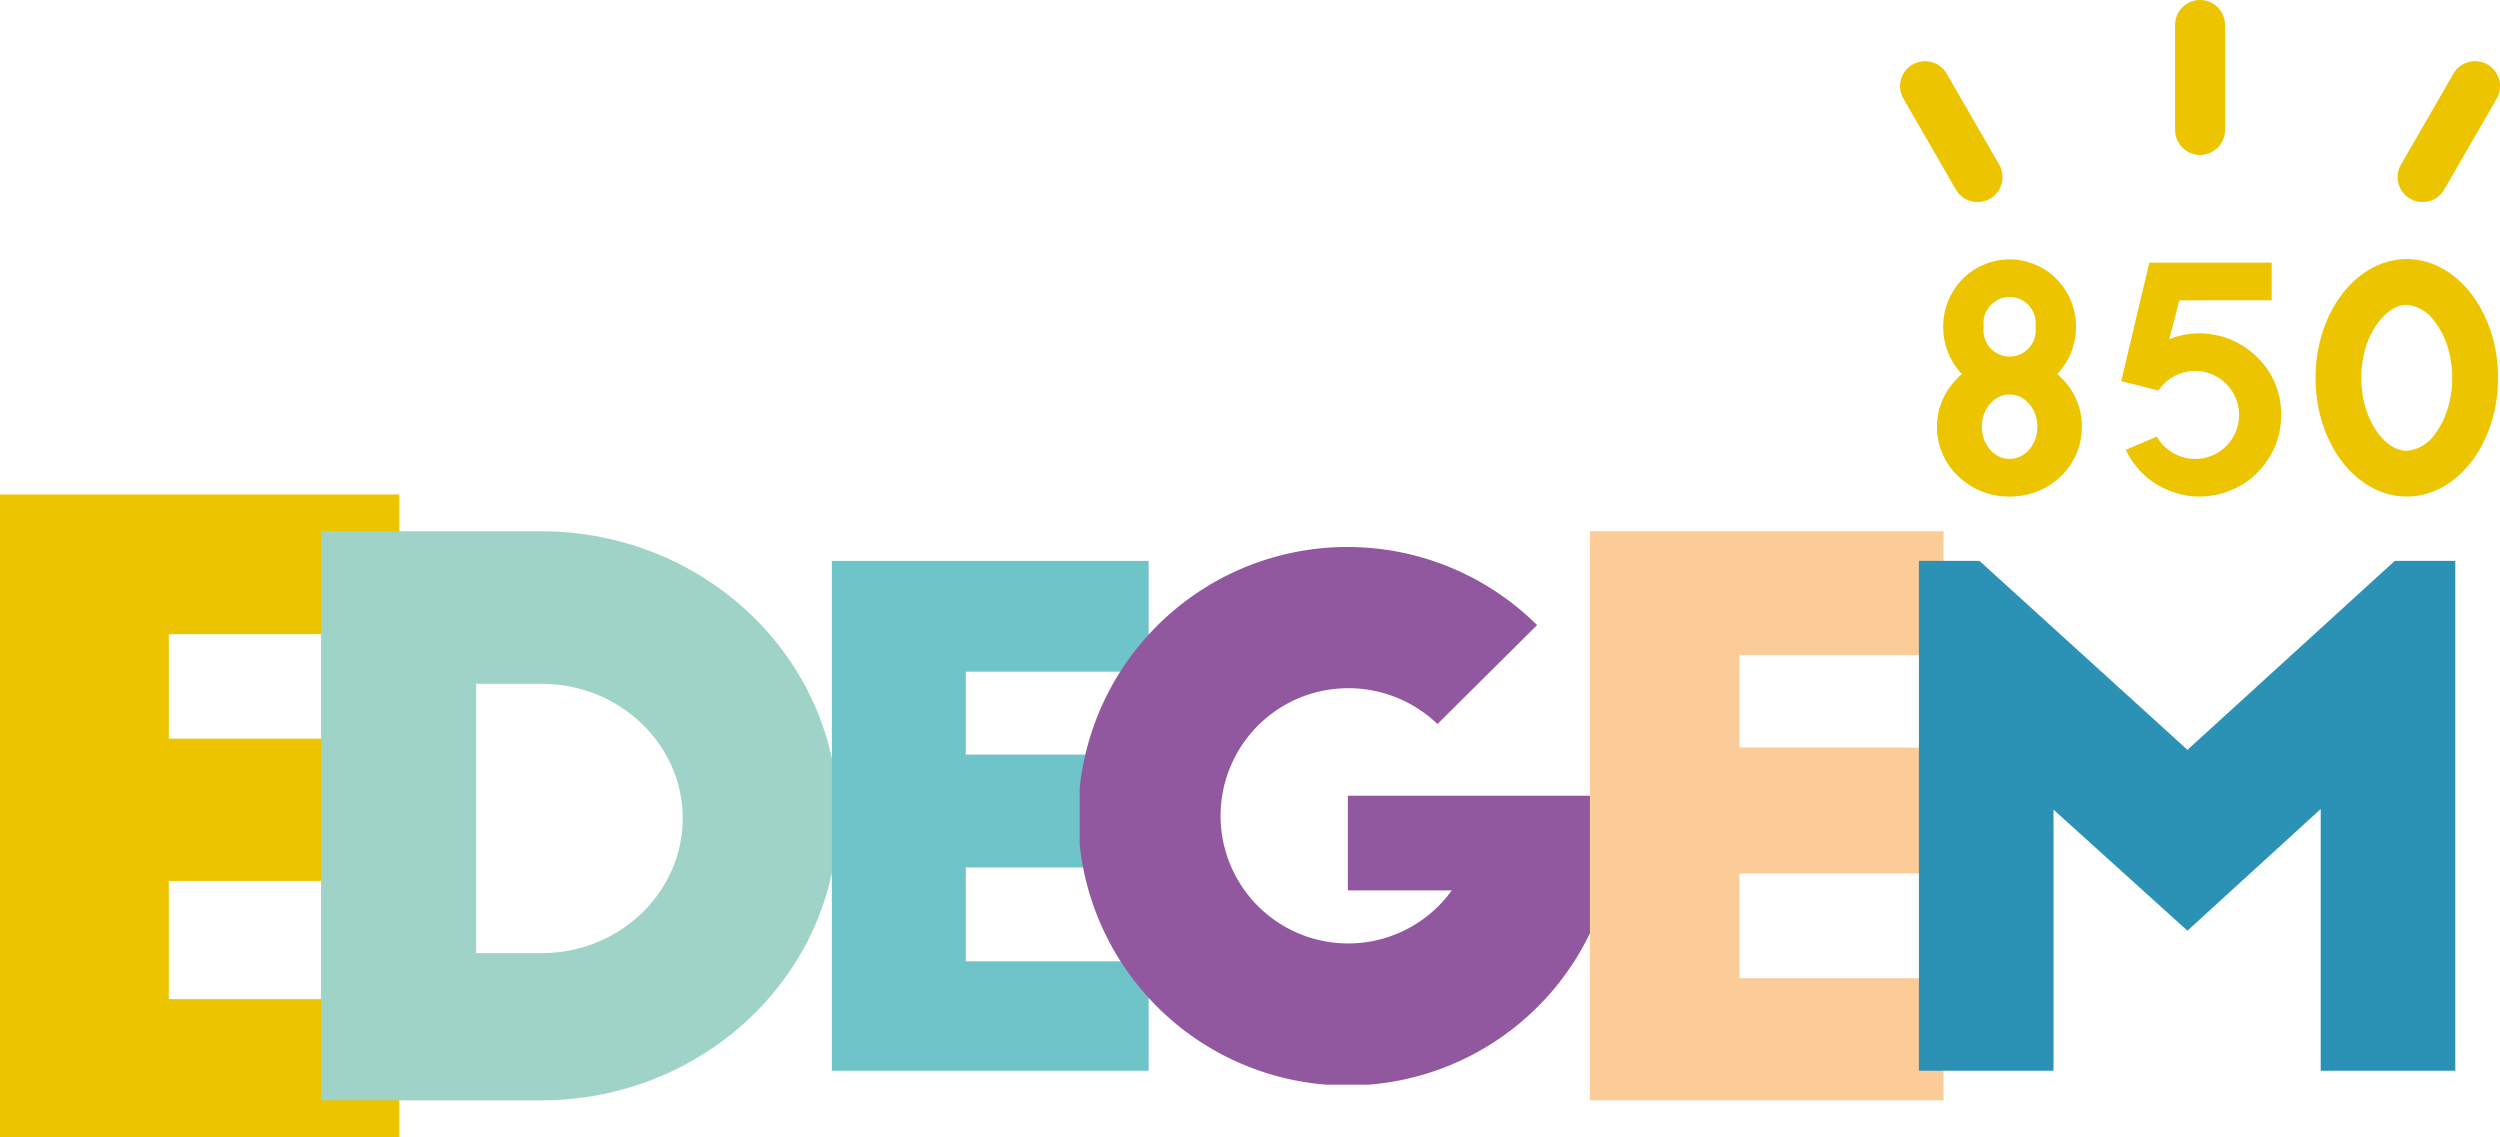 <svg xmlns="http://www.w3.org/2000/svg" xmlns:xlink="http://www.w3.org/1999/xlink" width="355.786" height="161.825" viewBox="0 0 355.786 161.825">
  <defs>
    <clipPath id="clip-path">
      <rect id="Rectangle_2177" data-name="Rectangle 2177" width="355.786" height="161.825" fill="none"/>
    </clipPath>
    <clipPath id="clip-path-3">
      <rect id="Rectangle_2170" data-name="Rectangle 2170" width="56.824" height="91.451" fill="none"/>
    </clipPath>
    <clipPath id="clip-path-4">
      <rect id="Rectangle_2171" data-name="Rectangle 2171" width="73.553" height="80.981" fill="none"/>
    </clipPath>
    <clipPath id="clip-path-5">
      <rect id="Rectangle_2172" data-name="Rectangle 2172" width="45.086" height="72.562" fill="none"/>
    </clipPath>
    <clipPath id="clip-path-6">
      <rect id="Rectangle_2173" data-name="Rectangle 2173" width="76.425" height="76.523" fill="none"/>
    </clipPath>
    <clipPath id="clip-path-7">
      <rect id="Rectangle_2174" data-name="Rectangle 2174" width="50.316" height="80.982" fill="none"/>
    </clipPath>
    <clipPath id="clip-path-8">
      <rect id="Rectangle_2175" data-name="Rectangle 2175" width="76.337" height="72.562" fill="none"/>
    </clipPath>
  </defs>
  <g id="Group_438" data-name="Group 438" transform="translate(0 65)">
    <g id="Group_400" data-name="Group 400" transform="translate(0 -65)" clip-path="url(#clip-path)">
      <g id="Group_399" data-name="Group 399" transform="translate(0 0)">
        <g id="Group_398" data-name="Group 398" clip-path="url(#clip-path)">
          <g id="Group_382" data-name="Group 382" transform="translate(0 70.374)" style="mix-blend-mode: multiply;isolation: isolate">
            <g id="Group_381" data-name="Group 381">
              <g id="Group_380" data-name="Group 380" clip-path="url(#clip-path-3)">
                <path id="Path_832" data-name="Path 832" d="M0,25.193H56.824V45.065h-32.8V59.943H53.041V80.184H24.021v16.83h32.8v19.629H0Z" transform="translate(0 -25.193)" fill="#edc400"/>
              </g>
            </g>
          </g>
          <g id="Group_385" data-name="Group 385" transform="translate(45.691 75.61)" style="mix-blend-mode: multiply;isolation: isolate">
            <g id="Group_384" data-name="Group 384">
              <g id="Group_383" data-name="Group 383" clip-path="url(#clip-path-4)">
                <path id="Path_833" data-name="Path 833" d="M16.357,27.067H47.668c23.317,0,42.242,18.14,42.242,40.491s-18.925,40.491-42.242,40.491H16.357ZM38.433,87.1h9.35c11.037,0,20.048-8.637,20.048-19.216,0-10.478-9.012-19.113-20.048-19.113h-9.35Z" transform="translate(-16.356 -27.067)" fill="#a0d3c8"/>
              </g>
            </g>
          </g>
          <g id="Group_388" data-name="Group 388" transform="translate(118.386 79.819)" style="mix-blend-mode: multiply;isolation: isolate">
            <g id="Group_387" data-name="Group 387">
              <g id="Group_386" data-name="Group 386" clip-path="url(#clip-path-5)">
                <path id="Path_834" data-name="Path 834" d="M42.381,28.574H87.466V44.343H61.44v11.8H84.466V72.207H61.44V85.562H87.466v15.573H42.381Z" transform="translate(-42.381 -28.574)" fill="#6ec4c9"/>
              </g>
            </g>
          </g>
          <g id="Group_391" data-name="Group 391" transform="translate(153.656 77.839)" style="mix-blend-mode: multiply;isolation: isolate">
            <g id="Group_390" data-name="Group 390">
              <g id="Group_389" data-name="Group 389" clip-path="url(#clip-path-6)">
                <path id="Path_835" data-name="Path 835" d="M131.431,63.269v2.858A38.32,38.32,0,1,1,120.1,38.986L105.922,53.067a18.3,18.3,0,0,0-12.755-5.1,18.163,18.163,0,1,0,14.794,28.772H93.167V63.269Z" transform="translate(-55.007 -27.865)" fill="#92589f"/>
              </g>
            </g>
          </g>
          <g id="Group_394" data-name="Group 394" transform="translate(226.275 75.609)" style="mix-blend-mode: multiply;isolation: isolate">
            <g id="Group_393" data-name="Group 393">
              <g id="Group_392" data-name="Group 392" clip-path="url(#clip-path-7)">
                <path id="Path_836" data-name="Path 836" d="M81,27.067v80.981h50.315V90.665H102.275v-14.9h25.7V57.839h-25.7V44.666h29.043v-17.6Z" transform="translate(-81.002 -27.066)" fill="#fbcb98"/>
              </g>
            </g>
          </g>
          <g id="Group_397" data-name="Group 397" transform="translate(273.088 79.818)" style="mix-blend-mode: multiply;isolation: isolate">
            <g id="Group_396" data-name="Group 396">
              <g id="Group_395" data-name="Group 395" clip-path="url(#clip-path-8)">
                <path id="Path_837" data-name="Path 837" d="M135.978,55.469l29.512-26.895H174.1v72.562H154.943V63.888L135.978,81.207,116.919,63.983v37.152H97.762V28.574h8.612Z" transform="translate(-97.762 -28.574)" fill="#2b92b6"/>
              </g>
            </g>
          </g>
          <path id="Path_838" data-name="Path 838" d="M119.3,37.049a9.71,9.71,0,0,1-2.7,6.749,10.606,10.606,0,0,1-3.257,2.279,10.781,10.781,0,0,1-4.33.883,10.322,10.322,0,0,1-7.584-3.162,9.663,9.663,0,0,1,0-13.5,6.612,6.612,0,0,1,.835-.793c-.092-.045-.14-.137-.235-.184A9.782,9.782,0,0,1,99.568,22.8a9.654,9.654,0,0,1,2.464-6.467,8.794,8.794,0,0,1,3.025-2.235,9.283,9.283,0,0,1,7.914,0A8.717,8.717,0,0,1,116,16.336a9.643,9.643,0,0,1,2.467,6.467A9.771,9.771,0,0,1,116,29.32c-.092.047-.137.14-.232.184.279.235.561.514.838.793a9.624,9.624,0,0,1,2.7,6.752m-6.333,0c0-2.562-1.765-4.612-3.955-4.612s-3.958,2.05-3.958,4.612c0,2.511,1.771,4.559,3.958,4.559s3.955-2.048,3.955-4.559M105.339,22.8a3.715,3.715,0,1,0,7.355,0,3.714,3.714,0,1,0-7.355,0" transform="translate(176.978 23.702)" fill="#edc400"/>
          <path id="Path_839" data-name="Path 839" d="M114.908,24.275a11.382,11.382,0,0,1,4.33-.838,11.725,11.725,0,0,1,8.19,3.4,11.194,11.194,0,0,1,3.4,8.193,11.355,11.355,0,0,1-.883,4.514,11.93,11.93,0,0,1-2.517,3.724,10.863,10.863,0,0,1-3.676,2.469,11.782,11.782,0,0,1-4.514.93,11.428,11.428,0,0,1-4.514-.93A11.082,11.082,0,0,1,111,43.264a12.138,12.138,0,0,1-2.282-3.257l4.422-1.863a6.316,6.316,0,0,0,5.444,3.168,6.261,6.261,0,1,0-5.212-9.729l-5.3-1.349,4-16.85h17.409v5.352H116.352Z" transform="translate(193.809 24.001)" fill="#edc400"/>
          <path id="Path_840" data-name="Path 840" d="M143.942,30.095c0,9.355-5.819,16.895-12.987,16.895s-12.987-7.539-12.987-16.895c0-9.308,5.819-16.895,12.987-16.895s12.987,7.587,12.987,16.895m-16.99-7.958a11.164,11.164,0,0,0-1.768,3.4,14.8,14.8,0,0,0-.7,4.562,14.373,14.373,0,0,0,.7,4.559,11.446,11.446,0,0,0,1.768,3.447c.7.883,2.1,2.372,4,2.372a5.368,5.368,0,0,0,4-2.372,11.382,11.382,0,0,0,1.768-3.447,14.37,14.37,0,0,0,.7-4.559,14.794,14.794,0,0,0-.7-4.562,11.1,11.1,0,0,0-1.768-3.4,5.4,5.4,0,0,0-4-2.422c-1.908,0-3.3,1.536-4,2.422" transform="translate(211.567 23.673)" fill="#edc400"/>
          <path id="Path_841" data-name="Path 841" d="M114.366,22.048h0a3.564,3.564,0,0,1-3.553-3.553V3.553a3.553,3.553,0,1,1,7.106,0V18.5a3.564,3.564,0,0,1-3.553,3.553" transform="translate(198.733 0)" fill="#edc400"/>
          <path id="Path_842" data-name="Path 842" d="M109.6,22.687h0a3.565,3.565,0,0,1-4.855-1.3L97.277,8.449a3.555,3.555,0,1,1,6.157-3.556l7.47,12.939a3.565,3.565,0,0,1-1.3,4.855" transform="translate(173.608 5.594)" fill="#edc400"/>
          <path id="Path_843" data-name="Path 843" d="M123.926,22.687h0a3.563,3.563,0,0,1-1.3-4.855l7.47-12.939a3.555,3.555,0,1,1,6.157,3.556l-7.47,12.936a3.562,3.562,0,0,1-4.852,1.3" transform="translate(219.063 5.594)" fill="#edc400"/>
        </g>
      </g>
    </g>
  </g>
</svg>
